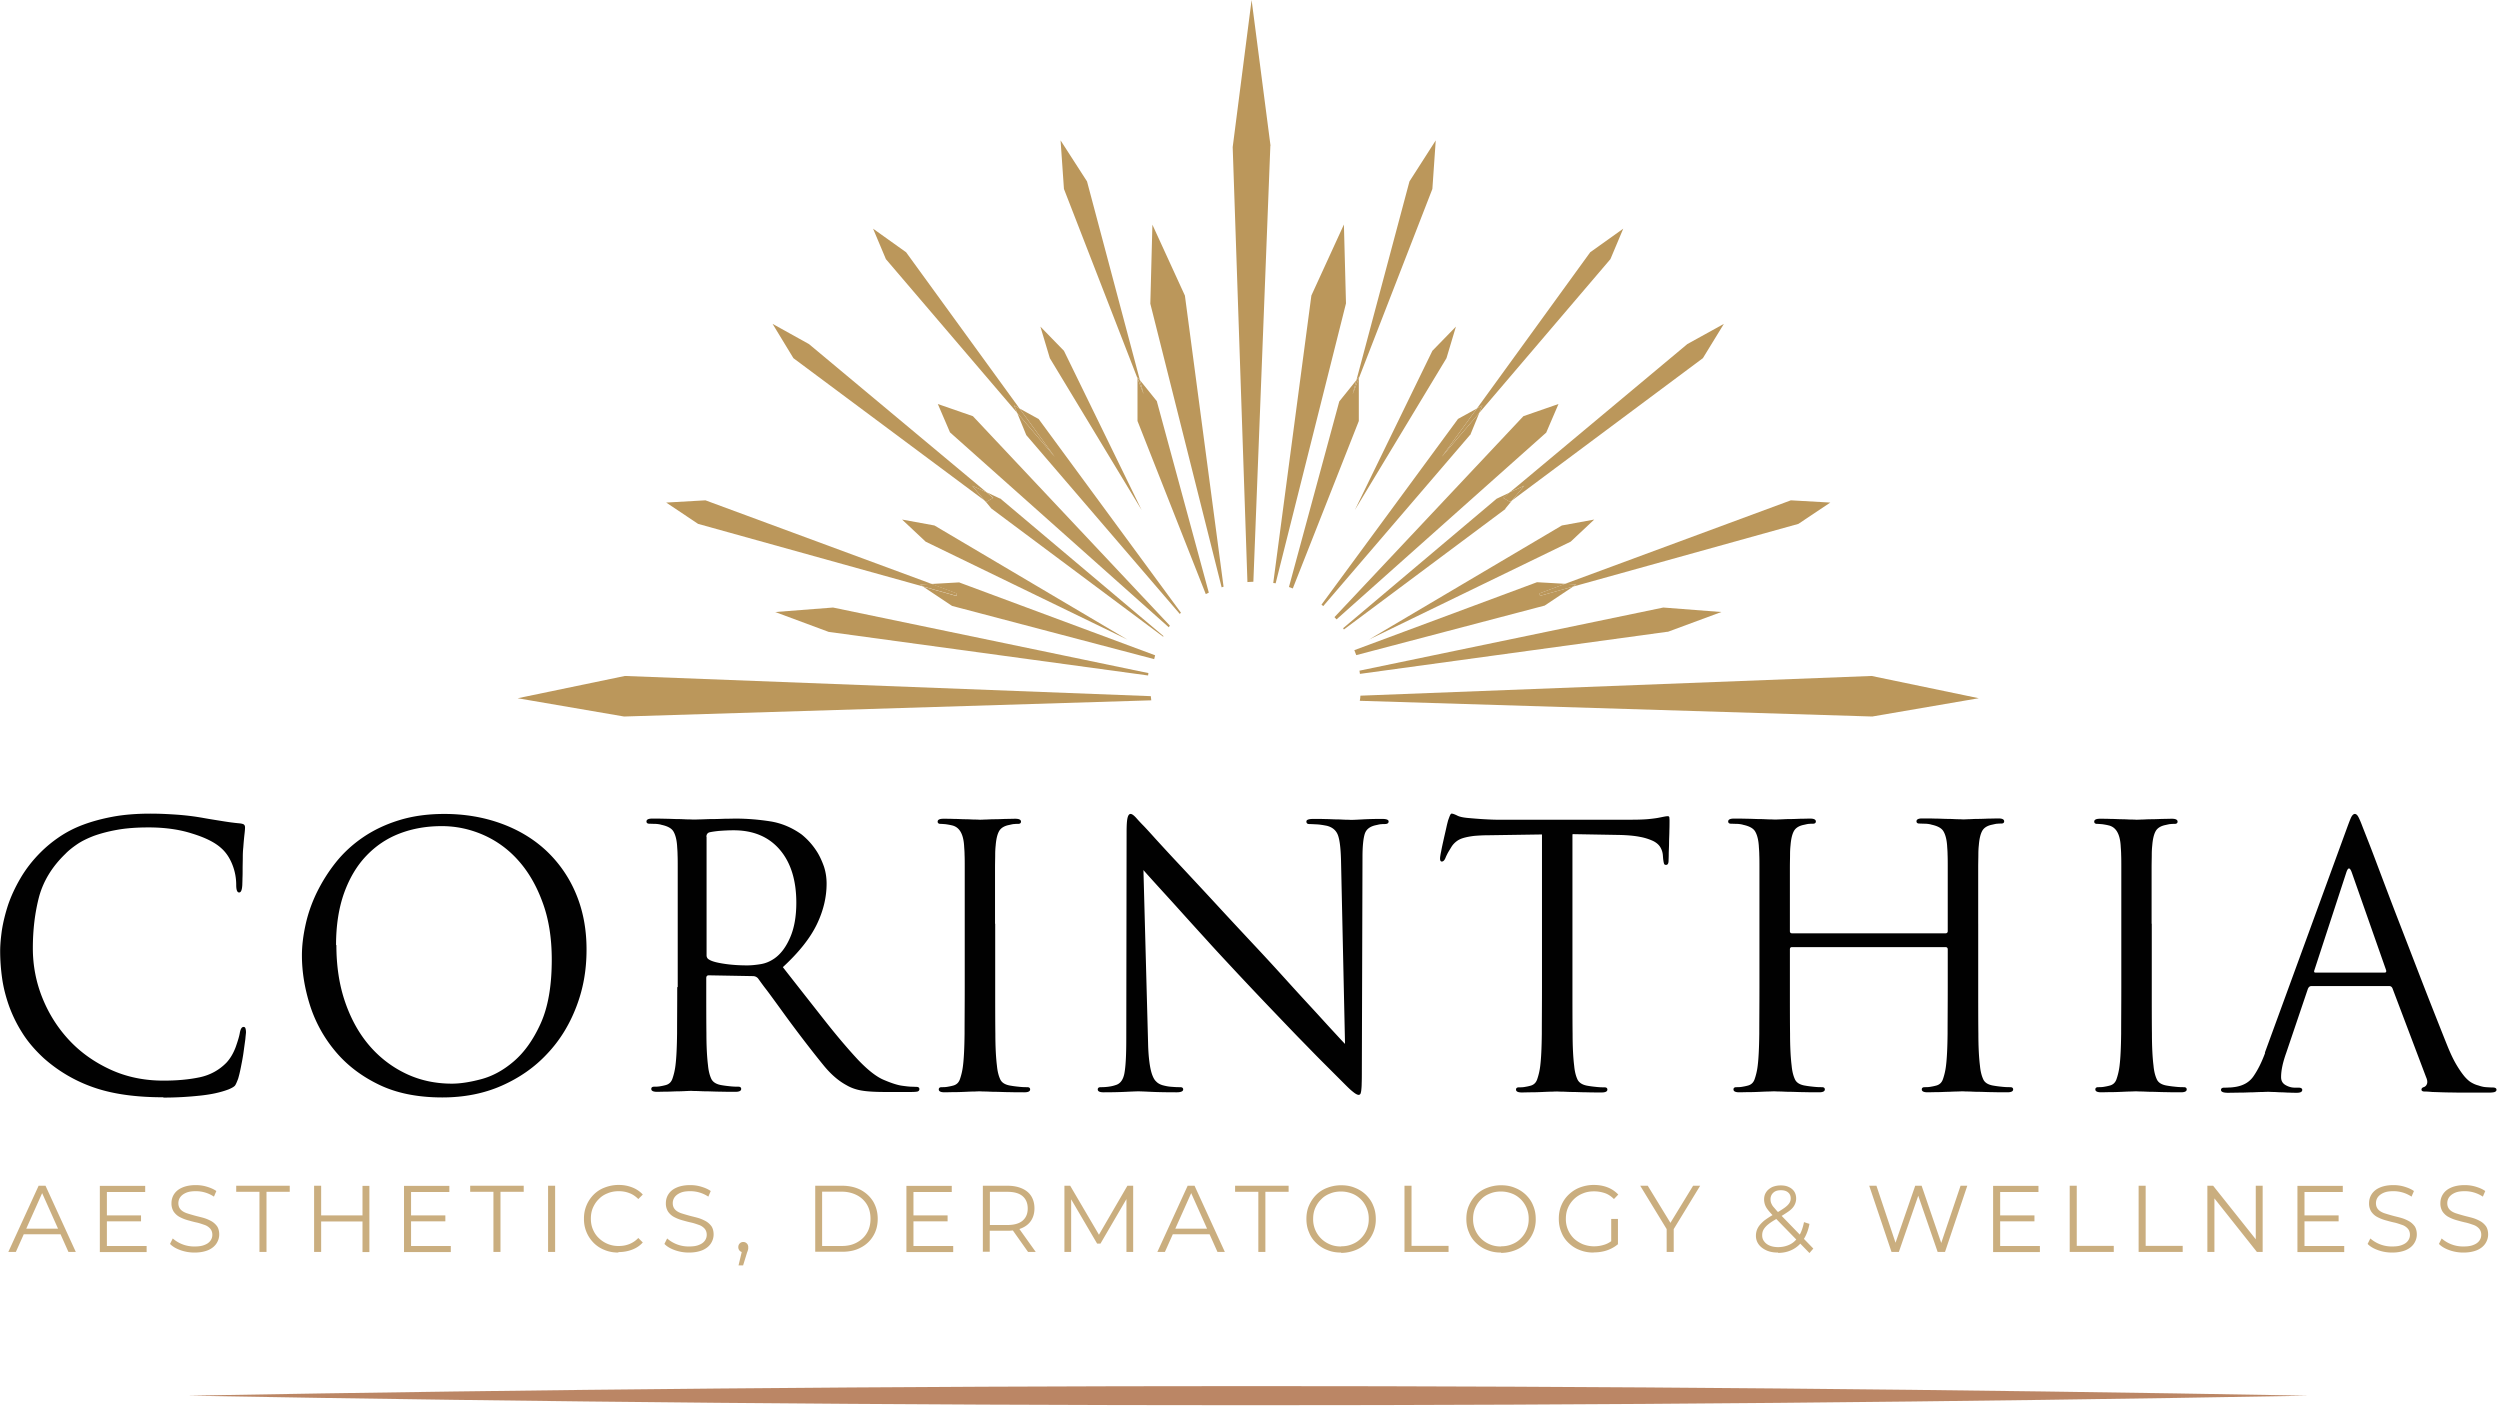 <svg xmlns="http://www.w3.org/2000/svg" fill="none" viewBox="0 0 156 88">
  <g clip-path="url(#a)">
    <path fill="#010101" d="M10.18 68.47c-1.7 0-3.14-.2-4.32-.61a9.189 9.189 0 0 1-3.13-1.83c-.54-.5-.99-1.02-1.34-1.58a8.52 8.52 0 0 1-.83-1.69c-.2-.57-.35-1.15-.43-1.73-.08-.58-.12-1.14-.12-1.68 0-.38.04-.82.11-1.32.08-.5.21-1.03.39-1.58.19-.55.45-1.11.78-1.67.33-.56.74-1.09 1.24-1.59.33-.33.71-.65 1.15-.95.44-.3.93-.56 1.49-.77.56-.21 1.18-.38 1.88-.51s1.49-.19 2.36-.19c.45 0 .97.02 1.56.06.59.04 1.16.11 1.72.21.44.08.84.14 1.21.2s.73.11 1.09.14c.12.02.2.04.24.08.04.04.06.09.06.17 0 .09-.01.22-.03.39-.02.17-.05.46-.08.87-.02.18-.03.39-.03.62 0 .23-.01.46-.01.69 0 .23 0 .43-.01.61 0 .18-.01.32-.01.41-.02.32-.08.47-.2.47-.12 0-.18-.16-.18-.47 0-.44-.08-.87-.25-1.29-.17-.42-.4-.76-.7-1.02-.39-.35-.99-.65-1.81-.9-.81-.26-1.72-.38-2.71-.38-.75 0-1.41.05-1.96.15-.56.1-1.04.23-1.46.38-.41.16-.76.33-1.05.53-.29.2-.53.39-.72.59-.83.8-1.37 1.69-1.64 2.67-.26.99-.39 2.06-.39 3.22 0 1.08.2 2.12.6 3.11.4.99.96 1.87 1.67 2.63.71.76 1.57 1.37 2.57 1.83 1 .46 2.1.69 3.31.69.86 0 1.61-.07 2.27-.21.65-.14 1.21-.45 1.66-.91.24-.26.43-.58.58-.98.14-.4.23-.7.26-.91.05-.23.12-.34.23-.34.06 0 .1.03.12.1.02.07.03.15.03.24 0 .04-.02.18-.04.42-.03.23-.07.5-.11.8-.04.3-.1.61-.16.91-.06.31-.12.56-.18.76-.08.21-.14.35-.19.42-.05.07-.18.15-.39.24-.23.09-.5.17-.81.24-.31.07-.65.12-1.02.16a21.505 21.505 0 0 1-2.24.12l-.03-.02Zm8.66-8.86c0-.6.08-1.24.23-1.92.15-.68.38-1.34.7-2 .32-.65.71-1.28 1.18-1.87.47-.59 1.04-1.12 1.7-1.57.66-.45 1.41-.81 2.26-1.07.84-.26 1.78-.39 2.82-.39 1.26 0 2.44.2 3.52.59 1.08.39 2.02.95 2.81 1.68a7.78 7.78 0 0 1 1.86 2.66c.45 1.05.68 2.22.68 3.53 0 1.31-.21 2.46-.64 3.58-.43 1.12-1.03 2.1-1.82 2.93-.78.84-1.73 1.5-2.84 1.99-1.11.49-2.35.73-3.7.73-1.55 0-2.88-.27-3.98-.81-1.11-.54-2.01-1.24-2.72-2.1a8.461 8.461 0 0 1-1.56-2.85c-.33-1.05-.5-2.08-.5-3.1v-.01Zm2.15-.64c0 1.31.18 2.5.55 3.57.37 1.07.88 1.98 1.53 2.73s1.42 1.33 2.29 1.74c.87.41 1.82.61 2.84.61.51 0 1.12-.09 1.83-.28.71-.19 1.39-.56 2.04-1.12.65-.56 1.21-1.34 1.67-2.36.46-1.02.69-2.34.69-3.98 0-1.35-.19-2.55-.58-3.59-.38-1.04-.89-1.91-1.52-2.61a6.29 6.29 0 0 0-2.19-1.59c-.83-.36-1.69-.54-2.57-.54-.95 0-1.82.15-2.63.46-.81.31-1.5.78-2.09 1.4-.59.62-1.05 1.4-1.38 2.32-.33.93-.5 2.01-.5 3.24h.02Zm21.3 2.64v-7.46c0-.34 0-.61-.01-.81 0-.2-.02-.39-.03-.58-.03-.39-.11-.68-.23-.88-.12-.2-.37-.33-.74-.41-.09-.03-.21-.05-.37-.06-.16 0-.29-.01-.39-.01-.12 0-.18-.05-.18-.14 0-.12.12-.18.36-.18.26 0 .53 0 .81.01.29 0 .55.02.8.02s.46.02.63.02c.17 0 .27.01.3.01.06 0 .2 0 .42-.01.22 0 .47-.02.74-.02.28 0 .55-.01.82-.02.27 0 .5-.01.68-.01.72 0 1.44.06 2.15.17.71.11 1.37.39 1.97.82a4.411 4.411 0 0 1 .98 1.11c.16.26.29.55.41.88.11.33.17.69.17 1.08 0 .84-.2 1.69-.61 2.54-.41.85-1.11 1.74-2.12 2.67.93 1.19 1.78 2.27 2.55 3.25.77.98 1.48 1.82 2.14 2.53.62.65 1.16 1.07 1.62 1.26.47.2.84.32 1.13.36.21.03.39.05.54.06.15 0 .26.01.34.01.14 0 .2.05.2.14 0 .08-.04.12-.11.15-.08.02-.22.03-.43.03h-1.6c-.63 0-1.12-.03-1.47-.09-.35-.06-.66-.17-.95-.34-.48-.26-.95-.66-1.4-1.21-.45-.55-1-1.25-1.65-2.11-.24-.32-.48-.64-.72-.97-.24-.33-.47-.65-.69-.95-.22-.3-.42-.58-.61-.82-.19-.25-.33-.45-.44-.6a.419.419 0 0 0-.29-.14l-2.78-.05c-.11 0-.16.06-.16.18v.54c0 1.08 0 2.05.01 2.9 0 .85.04 1.52.1 2 .03.33.1.61.2.83.1.22.33.36.68.41.17.03.35.05.55.07.2.02.36.02.46.02.12 0 .18.05.18.14 0 .12-.12.18-.36.18-.32 0-.63 0-.95-.01-.32 0-.61-.02-.87-.02s-.48-.02-.65-.02c-.17 0-.27-.01-.3-.01-.32.01-.59.03-.81.03-.22 0-.46.02-.7.02-.24 0-.44.01-.61.01-.24 0-.36-.06-.36-.18 0-.09.06-.14.18-.14.1 0 .22 0 .34-.02.12-.02.23-.04.34-.07.23-.05.38-.18.46-.41.08-.23.15-.5.19-.83.06-.48.09-1.15.1-2 0-.85.01-1.82.01-2.9l.03.03Zm1.8-9.38v7.38c0 .12.05.21.16.27.17.11.48.19.94.26.46.07.94.1 1.43.1.27 0 .56-.03.86-.08.3-.05.58-.17.84-.35.39-.27.72-.7.98-1.3.26-.59.39-1.32.39-2.18 0-1.41-.35-2.52-1.04-3.32-.69-.8-1.65-1.2-2.87-1.2-.35 0-.65.02-.93.04-.27.03-.47.06-.59.09-.12.04-.18.14-.18.27l.01.02Zm18.01 5.41v3.97c0 1.08 0 2.05.01 2.9 0 .85.04 1.52.1 2 .03.33.1.61.2.83.1.23.33.36.68.41.17.03.35.05.55.07.2.02.36.02.46.02.12 0 .18.05.18.14 0 .12-.12.18-.36.18-.32 0-.63 0-.95-.01-.32 0-.61-.02-.87-.02s-.48-.02-.65-.02c-.17 0-.27-.01-.3-.01-.03 0-.13 0-.3.01-.17 0-.37.01-.6.02-.23.01-.46.02-.7.02-.24 0-.44.01-.61.01-.24 0-.36-.06-.36-.18 0-.09.06-.14.18-.14.1 0 .22 0 .34-.02.12-.02.23-.04.34-.07.23-.05.38-.18.46-.41.08-.23.15-.5.19-.83.06-.48.09-1.15.1-2 0-.85.01-1.82.01-2.9v-7.46c0-.34 0-.61-.01-.81 0-.2-.02-.39-.03-.58-.05-.74-.3-1.16-.77-1.26-.12-.03-.25-.05-.38-.07-.14-.01-.24-.02-.32-.02-.12 0-.18-.05-.18-.14 0-.12.12-.18.36-.18.18 0 .4 0 .65.01.26 0 .5.02.72.02.23 0 .42.02.6.02.17 0 .27.01.3.01.03 0 .13 0 .3-.01.17 0 .37-.02.6-.02.23 0 .46-.01.7-.02.24 0 .44-.01.61-.01.24 0 .36.06.36.18 0 .09-.06.14-.18.14-.08 0-.15 0-.24.01-.08 0-.19.03-.33.06-.3.06-.51.19-.62.39-.11.2-.18.5-.21.89-.02.18-.03.37-.03.58 0 .2-.01.47-.01.81v3.49h.01Zm9.25-3.36.29 10.81c.01.47.04.85.08 1.16.04.31.09.56.16.77.07.2.15.36.26.46.1.11.23.18.38.23.21.06.42.1.64.11.22.02.38.02.49.02.12 0 .18.05.18.14 0 .12-.14.18-.41.18-.65 0-1.18-.01-1.6-.03-.42-.02-.68-.03-.79-.03-.11 0-.36.01-.78.03-.41.02-.88.03-1.39.03-.24 0-.36-.06-.36-.18 0-.09.06-.14.18-.14.09 0 .23 0 .41-.02.18-.02.35-.05.52-.11.29-.08.47-.32.55-.72.08-.41.12-1.12.12-2.14l.02-12.93c0-.44.02-.73.06-.89.04-.16.1-.24.19-.24s.21.09.37.27c.16.18.3.33.42.45.09.09.35.37.78.85.43.47.97 1.06 1.64 1.77.66.71 1.4 1.5 2.22 2.39.82.89 1.67 1.8 2.54 2.73.56.6 1.12 1.21 1.68 1.83.56.62 1.09 1.2 1.59 1.74s.93 1.02 1.31 1.43c.38.41.65.71.83.89l-.25-11.46c-.02-.74-.08-1.26-.19-1.56-.11-.3-.34-.5-.69-.59-.21-.04-.43-.08-.64-.09-.22-.01-.37-.02-.46-.02-.12 0-.18-.05-.18-.16s.15-.16.45-.16c.26 0 .51 0 .76.01.25 0 .48.02.7.02.22 0 .41.02.56.02.16 0 .27.01.33.01.12 0 .35-.01.7-.03.35-.02.75-.03 1.22-.03.27 0 .41.05.41.16s-.08.16-.25.16c-.06 0-.13 0-.21.01-.08 0-.19.03-.33.06-.38.08-.61.26-.7.55-.09.29-.14.78-.14 1.46l-.04 13.22c0 .38 0 .67-.01.88 0 .21-.02.37-.03.47-.02.1-.03.17-.06.2-.02.03-.06.05-.1.05-.04 0-.1-.02-.17-.06-.07-.04-.16-.11-.28-.21-.12-.1-.27-.25-.46-.44l-.73-.73-.69-.69c-.4-.4-.88-.9-1.46-1.49-.57-.59-1.19-1.24-1.85-1.93-.66-.69-1.29-1.36-1.9-2.01-.66-.71-1.31-1.4-1.93-2.09-.62-.68-1.2-1.32-1.73-1.91-.53-.59-.99-1.09-1.38-1.52-.39-.43-.68-.75-.86-.96h.01Zm26.77-2.21v9.55c0 1.08 0 2.05.01 2.9 0 .85.04 1.52.1 2 .03.33.1.61.2.83.1.22.33.36.68.41.17.03.35.05.55.07.2.02.36.02.46.02.12 0 .18.05.18.14 0 .12-.12.18-.36.18-.32 0-.63 0-.95-.01-.32 0-.61-.02-.87-.02s-.48-.02-.65-.02c-.17 0-.27-.01-.3-.01-.03 0-.13 0-.3.01-.17 0-.37.01-.6.02-.23.01-.46.02-.7.02-.24 0-.44.01-.61.01-.24 0-.36-.06-.36-.18 0-.09.06-.14.18-.14.11 0 .22 0 .34-.02.12-.02.23-.04.34-.07.23-.05.38-.18.46-.41.08-.23.15-.5.19-.83.06-.48.09-1.15.1-2 0-.85.01-1.82.01-2.9v-9.55l-3.34.05c-.35 0-.64.02-.89.04-.25.03-.46.07-.64.12-.18.05-.33.12-.45.21s-.23.2-.32.34c-.12.2-.21.34-.26.44-.05.1-.09.18-.12.26-.06.15-.14.23-.23.23-.08 0-.11-.07-.11-.2 0-.06.02-.21.07-.44.04-.23.1-.49.16-.76s.12-.52.17-.75c.05-.23.09-.36.1-.41.03-.08.06-.17.1-.27.04-.1.08-.16.12-.16.08 0 .18.04.33.11.14.08.36.13.67.16.33.03.68.06 1.04.08.36.02.61.03.74.03h8.46c.36 0 .67-.01.94-.03.26-.02.49-.05.67-.08.17-.03.3-.06.41-.08.1-.02.18-.03.23-.03.06 0 .09.03.1.08 0 .05.01.12.01.19 0 .17 0 .38-.01.63 0 .26-.02.51-.02.77s-.02.49-.02.69c0 .2-.01.33-.01.39 0 .2-.05.29-.16.29-.06 0-.1-.02-.12-.07-.02-.05-.04-.15-.06-.32l-.02-.25c-.02-.17-.07-.32-.16-.47-.09-.15-.24-.28-.44-.38a3.4 3.4 0 0 0-.83-.26c-.35-.07-.8-.11-1.34-.12l-2.84-.05-.03.02Zm25.32 5.57v3.97c0 1.08 0 2.05.01 2.9 0 .85.04 1.52.1 2 .03.33.1.61.2.83.1.23.33.36.68.41.17.03.35.05.55.07.2.02.36.02.46.02.12 0 .18.05.18.14 0 .12-.12.18-.36.18-.32 0-.63 0-.95-.01-.32 0-.61-.02-.87-.02s-.48-.02-.65-.02c-.17 0-.27-.01-.3-.01-.03 0-.13 0-.3.01-.17 0-.37.01-.6.02-.23 0-.46.02-.7.02-.24 0-.44.01-.61.01-.24 0-.36-.06-.36-.18 0-.09.06-.14.18-.14.1 0 .22 0 .34-.02.12-.02.23-.04.34-.07.23-.05.38-.18.46-.41.08-.23.15-.5.19-.83.06-.48.09-1.15.1-2 0-.85.01-1.82.01-2.9v-2.37c0-.09-.05-.14-.14-.14h-9.57c-.09 0-.14.04-.14.14v2.37c0 1.08 0 2.05.01 2.9 0 .85.04 1.52.1 2 .03.33.1.61.2.83.1.23.33.36.68.41.17.03.35.05.55.07.2.02.36.02.46.02.12 0 .18.05.18.14 0 .12-.12.18-.36.18-.32 0-.63 0-.95-.01-.32 0-.61-.02-.87-.02s-.48-.02-.65-.02c-.17 0-.27-.01-.3-.01-.03 0-.13 0-.3.01-.17 0-.37.01-.6.02-.23.01-.46.02-.7.02-.24 0-.44.01-.61.01-.24 0-.36-.06-.36-.18 0-.09.06-.14.18-.14.1 0 .22 0 .34-.02.12-.02.23-.04.34-.07.23-.05.38-.18.46-.41.08-.23.15-.5.19-.83.06-.48.09-1.15.1-2 0-.85.01-1.82.01-2.9v-7.46c0-.34 0-.61-.01-.81 0-.2-.02-.39-.03-.58-.03-.39-.11-.68-.23-.88-.12-.2-.37-.33-.74-.41-.09-.03-.21-.05-.37-.06-.16 0-.29-.01-.39-.01-.12 0-.18-.05-.18-.14 0-.12.12-.18.36-.18.26 0 .53 0 .81.01.29 0 .55.02.8.02s.46.02.63.02c.17 0 .27.01.3.01.03 0 .13 0 .3-.01.17 0 .37-.02.6-.02.23 0 .46-.01.7-.02.24 0 .44-.01.61-.01.24 0 .36.06.36.18 0 .09-.06.14-.18.14-.08 0-.15 0-.24.01-.08 0-.19.03-.33.06-.3.06-.51.19-.62.39-.11.2-.18.5-.21.89-.02.18-.03.37-.03.58 0 .2-.01.47-.01.81v3.96c0 .09.04.14.14.14h9.57c.09 0 .14-.05.14-.14v-3.96c0-.34 0-.61-.01-.81 0-.2-.02-.39-.03-.58-.03-.39-.11-.68-.23-.88-.12-.2-.37-.33-.74-.41-.09-.03-.21-.05-.37-.06-.16 0-.29-.01-.39-.01-.12 0-.18-.05-.18-.14 0-.12.12-.18.36-.18.26 0 .53 0 .81.01.29 0 .55.02.8.02s.46.02.63.02c.17 0 .27.01.3.01.03 0 .13 0 .3-.01.17 0 .37-.02.6-.02.23 0 .46-.01.7-.02.24 0 .44-.01.61-.01.24 0 .36.06.36.18 0 .09-.06.14-.18.14-.08 0-.15 0-.24.01-.08 0-.19.03-.33.06-.3.06-.51.19-.62.39-.11.2-.18.5-.21.89-.02.18-.03.37-.03.58 0 .2-.01.47-.01.81v3.51Zm10.83 0v3.97c0 1.08 0 2.05.01 2.9 0 .85.04 1.52.1 2 .03.33.1.61.2.83.1.23.33.36.68.41.17.03.35.05.55.07.2.02.36.02.46.02.12 0 .18.05.18.14 0 .12-.12.18-.36.18-.32 0-.63 0-.95-.01-.32 0-.61-.02-.87-.02s-.48-.02-.65-.02c-.17 0-.27-.01-.3-.01-.03 0-.13 0-.3.01-.17 0-.37.01-.6.02-.23.01-.46.02-.7.02-.24 0-.44.01-.61.01-.24 0-.36-.06-.36-.18 0-.09.06-.14.18-.14.1 0 .22 0 .34-.02.12-.02.23-.04.34-.07.23-.05.38-.18.46-.41.08-.23.15-.5.19-.83.06-.48.09-1.15.1-2 0-.85.01-1.82.01-2.9v-7.46c0-.34 0-.61-.01-.81 0-.2-.02-.39-.03-.58-.05-.74-.3-1.16-.77-1.26-.12-.03-.25-.05-.38-.07-.14-.01-.24-.02-.32-.02-.12 0-.18-.05-.18-.14 0-.12.12-.18.36-.18.18 0 .4 0 .65.01.26 0 .5.02.72.02.23 0 .42.02.6.02.17 0 .27.01.3.01.03 0 .13 0 .3-.01.17 0 .37-.02.6-.02.23 0 .46-.01.7-.02.24 0 .44-.01.61-.01.24 0 .36.06.36.18 0 .09-.06.14-.18.14-.08 0-.15 0-.24.01-.08 0-.19.03-.33.06-.3.06-.51.19-.62.39-.11.2-.18.5-.21.89-.02.18-.03.37-.03.58 0 .2-.01.47-.01.81v3.49h.01Zm7.06 8.04 5.12-14.01c.14-.38.23-.62.29-.72.06-.1.13-.16.2-.16s.14.05.2.15c.06.1.16.32.29.67.06.15.2.51.42 1.07.22.56.48 1.26.79 2.08.31.82.65 1.72 1.03 2.7.38.98.75 1.94 1.12 2.9.37.96.72 1.86 1.06 2.72.34.86.62 1.57.85 2.14.2.5.39.9.58 1.22.19.32.36.56.52.75.16.18.31.31.45.38.14.08.27.13.39.16.17.06.33.1.49.11.16.01.3.02.42.02.15 0 .23.05.23.14 0 .08-.05.12-.14.15-.09.02-.2.03-.32.03H154c-.32 0-.68 0-1.06-.01-.38 0-.77-.02-1.16-.03-.21-.02-.38-.03-.5-.03s-.18-.05-.18-.12c0-.07.05-.13.16-.16a.31.31 0 0 0 .18-.19c.04-.1.03-.24-.05-.42l-2.1-5.55c-.04-.09-.11-.14-.2-.14h-4.85c-.11 0-.18.06-.23.18l-1.35 3.99c-.21.59-.32 1.09-.32 1.51 0 .23.09.39.28.5.19.11.38.16.58.16h.23c.15 0 .23.05.23.14 0 .12-.11.18-.34.18-.14 0-.29 0-.47-.01-.18 0-.35-.02-.52-.02-.17 0-.32-.02-.46-.02s-.24-.01-.3-.01-.18 0-.35.01c-.17 0-.38.01-.62.02-.24 0-.5.02-.77.02s-.54.01-.81.01c-.29 0-.43-.06-.43-.18 0-.09.07-.14.2-.14.08 0 .18 0 .32-.01.14 0 .25-.02.34-.03.53-.08.92-.3 1.18-.69.26-.38.5-.86.71-1.43l-.01-.03Zm3.16-4.99h4.31c.09 0 .12-.05.09-.16l-2.14-6.09c-.12-.33-.23-.33-.34 0l-1.99 6.09c-.04.11-.02.16.07.16Z"/>
    <path fill="#BB975B" d="m123.48 43.57-6.69-1.39-31.9 1.23c0 .11-.02.21-.04.32l31.98.98 6.64-1.14h.01Zm-19.42-4.14 3.35-1.24-3.62-.28-18.96 3.94.03.2 19.2-2.63v.01Zm-7.69-1.63 1.8-1.2-2.07.58-.04-.15 1.61-.6-1.76-.1-11.4 4.24c.04.1.08.21.12.31l11.75-3.09-.01.01Z"/>
    <path fill="#BB975B" d="m98.17 36.6 14.05-3.91 1.99-1.33-2.46-.14-14.09 5.21.7.04-.19.13Z"/>
    <path fill="#BB975B" d="m96.1 37.18 2.07-.58.19-.13-.7-.04-1.61.6.05.15Zm1.91-3.38 1.47-1.38-2.02.37-12.04 7.12 12.59-6.11Zm-3.65-2.58 11.9-8.87 1.31-2.14-2.28 1.26-10.45 8.73-.63.52.9-.41-.75.91Z"/>
    <path fill="#BB975B" d="m93.93 31.74.43-.52-.13.1-.42-.25.41-.34-.83.39-9.58 8.08s.03.05.05.08l10.08-7.52-.01-.02Z"/>
    <path fill="#BB975B" d="m94.22 31.32.14-.1.75-.91-.9.41-.41.35.42.25Zm2.27-4.34.76-1.77-2.19.76-11.79 12.54s.09.09.13.14l13.1-11.67h-.01Zm-4.18-1.22 8.18-9.59.8-1.9-2.06 1.47-7.07 9.75.34-.19-.19.46Zm-.57 1.39.57-1.39-2.34 2.74 2.19-3.01-1.18.65-8.52 11.59s.08.06.11.09l9.16-10.68.01.01Z"/>
    <path fill="#BB975B" d="m92.31 25.76.19-.46-.34.19-2.19 3.01 2.34-2.74Zm-7.77 6.07 5.72-9.48.59-1.97-1.47 1.51-4.84 9.94Zm.25-8.22 4.59-11.82.21-3.03-1.64 2.56-3.31 12.4.15-.19v.08Zm0 2.66v-2.66l-.03.07-.35.91.23-.87-1.07 1.33-3.14 11.58.24.09 4.12-10.45Z"/>
    <path fill="#BB975B" d="m84.77 23.67.02-.06v-.08l-.15.19-.23.87.36-.92Zm-.78-4.73-.13-4.93-2.03 4.43-2.38 17.94c.05 0 .1.01.15.02l4.39-17.47v.01Zm-45 23.24-6.69 1.39 6.64 1.14 32.9-1.01-.03-.26-32.82-1.26ZM71.66 42l-19.68-4.09-3.61.28 3.34 1.24 19.93 2.72.02-.15Zm-11.79-5.66-1.76.1 1.61.6-.04.15-2.07-.58 1.8 1.2 12.61 3.32.06-.24-12.21-4.54v-.01Zm-1.75.09-14.1-5.21-2.45.14 1.99 1.33 14.05 3.91-.19-.13.7-.04Z"/>
    <path fill="#BB975B" d="m59.72 37.03-1.6-.6-.7.04.19.13 2.07.58.04-.15Zm-1.41-4.24-2.02-.37 1.47 1.38 12.59 6.11-12.04-7.12Zm3.25-2.07-.62-.52-10.46-8.73-2.27-1.26 1.3 2.14 11.91 8.87-.75-.91.89.41Zm.84.39-.83-.39.41.34-.42.25-.13-.1.43.52 10.72 8 .02-.04-10.19-8.59-.01.01Z"/>
    <path fill="#BB975B" d="m61.97 31.07-.41-.35-.89-.41.75.91.13.1.42-.25Zm-1.26-5.1-2.19-.76.76 1.77 13.65 12.16.07-.1-12.29-13.07Zm2.91-.48-7.08-9.75-2.06-1.47.8 1.9 8.19 9.59-.19-.46.34.19Zm1.18.65-1.18-.65 2.19 3.01-2.34-2.74.57 1.39 9.58 11.16s.04-.05.07-.08l-8.89-12.1v.01Z"/>
    <path fill="#BB975B" d="m63.62 25.49-.34-.19.19.46 2.34 2.74-2.19-3.01Zm2.77-3.6-1.47-1.51.59 1.97 5.73 9.48-4.85-9.94Zm4.74 1.83-3.3-12.4-1.65-2.56.21 3.03 4.59 11.82v-.08l.15.19Z"/>
    <path fill="#BB975B" d="m72.2 25.05-1.07-1.33.23.87-.35-.91-.03-.07v2.66l4.26 10.8c.06-.03.13-.06.19-.09l-3.24-11.93h.01Z"/>
    <path fill="#BB975B" d="m71.36 24.59-.23-.87-.15-.19v.08l.03.06.35.92Zm2.58-6.14-2.03-4.43-.13 4.93 4.45 17.7s.08-.03.12-.04l-2.41-18.15v-.01Zm5.34-9.36L78.1 0l-1.18 9.18.92 27.14c.12 0 .25-.02.37-.02l1.06-27.2.01-.01Z"/>
    <path fill="#CAAE7F" d="m.52 78.12 1.89-4.13h.43l1.89 4.13h-.46l-1.73-3.87h.18L.99 78.12H.52Zm.74-1.1.13-.35h2.4l.13.35H1.26Zm5.41.73h2.48v.38H6.23V74h2.83v.38H6.67v3.37Zm-.05-1.91H8.8v.37H6.62v-.37Zm5.52 2.32c-.31 0-.6-.05-.88-.15-.28-.1-.5-.23-.65-.39l.17-.34a2.021 2.021 0 0 0 1.36.5c.27 0 .47-.03.63-.1.16-.06.28-.15.36-.26.08-.11.12-.23.12-.37 0-.16-.05-.29-.14-.39a.83.83 0 0 0-.36-.23c-.15-.05-.31-.11-.5-.15-.19-.04-.36-.09-.54-.14-.18-.05-.35-.12-.5-.2-.15-.08-.27-.19-.37-.33a.947.947 0 0 1-.14-.53c0-.2.05-.39.16-.56.11-.17.27-.31.5-.41.22-.1.51-.16.86-.16.23 0 .46.03.69.1.23.07.42.15.59.27l-.15.35a2.034 2.034 0 0 0-1.13-.34c-.25 0-.45.03-.61.1-.16.07-.28.16-.36.27-.08.11-.12.24-.12.38 0 .16.05.29.14.39.09.1.21.17.37.23.15.05.32.1.5.15.18.05.36.09.54.14.18.05.34.12.49.2.15.08.27.19.37.32.09.13.14.31.14.52 0 .2-.06.39-.17.56-.11.17-.28.31-.5.41-.23.1-.52.16-.87.16Zm4.05-.04v-3.75h-1.45v-.38h3.34v.38h-1.45v3.75h-.44Zm3.85 0h-.44v-4.13h.44v4.13Zm2.62-1.9h-2.67v-.38h2.67v.38ZM22.62 74h.43v4.13h-.43V74Zm3.03 3.75h2.48v.38h-2.92V74h2.83v.38h-2.39v3.37Zm-.04-1.91h2.18v.37h-2.18v-.37Zm5.18 2.28v-3.75h-1.45v-.38h3.34v.38h-1.45v3.75h-.44Zm3.41 0v-4.13h.44v4.13h-.44Zm4.39.04c-.31 0-.6-.05-.86-.16-.26-.1-.49-.25-.68-.44a2.079 2.079 0 0 1-.61-1.51 2.079 2.079 0 0 1 .61-1.51c.19-.19.42-.34.69-.44.26-.1.55-.16.86-.16.31 0 .58.05.84.15.26.1.49.25.67.45l-.28.28c-.17-.17-.36-.3-.56-.37-.2-.08-.42-.12-.66-.12-.24 0-.48.04-.69.13-.21.08-.4.2-.55.36-.16.15-.28.34-.37.54-.09.21-.13.43-.13.68 0 .25.04.47.13.68.09.21.21.39.37.54a1.731 1.731 0 0 0 1.24.49c.25 0 .46-.04.66-.12.2-.08.39-.2.56-.38l.28.28c-.18.2-.4.35-.67.45-.26.1-.55.15-.85.15v.03Zm4.4 0c-.31 0-.6-.05-.88-.15-.28-.1-.5-.23-.65-.39l.17-.34a2.021 2.021 0 0 0 1.36.5c.27 0 .47-.03.63-.1.16-.06.28-.15.36-.26.08-.11.12-.23.12-.37 0-.16-.05-.29-.14-.39a.83.83 0 0 0-.36-.23c-.15-.05-.31-.11-.5-.15-.19-.04-.36-.09-.54-.14-.18-.05-.35-.12-.5-.2-.15-.08-.27-.19-.37-.33a.947.947 0 0 1-.14-.53c0-.2.05-.39.16-.56.11-.17.27-.31.5-.41.22-.1.51-.16.86-.16.23 0 .46.03.69.1.23.07.42.15.59.27l-.15.35a2.034 2.034 0 0 0-1.13-.34c-.25 0-.45.03-.61.1-.16.07-.28.16-.36.27-.08.11-.12.24-.12.38 0 .16.05.29.14.39.09.1.21.17.37.23.15.05.32.1.5.15.18.05.36.09.54.14.18.05.34.12.49.2.15.08.27.19.37.32.09.13.14.31.14.52 0 .2-.06.39-.17.56-.11.17-.28.31-.5.41-.23.1-.52.16-.87.16Zm3.09.82.26-1.09.05.25c-.09 0-.17-.03-.23-.09a.317.317 0 0 1-.09-.23c0-.09.03-.17.09-.23s.13-.09.22-.09.16.03.22.09.09.14.09.22v.09c0 .03-.01.07-.02.11-.01.04-.03.09-.05.14l-.25.81h-.28l-.01.02Zm4.79-.86v-4.13h1.68c.44 0 .83.09 1.16.26.33.18.59.42.78.73.18.31.28.67.28 1.07s-.09.76-.28 1.07a1.9 1.9 0 0 1-.78.73c-.33.18-.72.26-1.16.26h-1.68v.01Zm.43-.37h1.22c.37 0 .68-.07.95-.22.27-.15.48-.34.63-.6.15-.25.22-.55.22-.88 0-.33-.07-.63-.22-.88a1.56 1.56 0 0 0-.63-.59c-.27-.14-.59-.22-.95-.22H51.3v3.39Zm5.7 0h2.48v.38h-2.92V74h2.83v.38H57v3.37Zm-.05-1.91h2.18v.37h-2.18v-.37Zm4.38 2.28v-4.13h1.54c.35 0 .65.06.9.17.25.11.45.27.58.48.13.21.2.46.2.76s-.07.54-.2.75c-.13.21-.33.37-.58.48-.25.11-.55.17-.9.17h-1.3l.19-.2v1.51h-.44l.01.01Zm.44-1.47-.19-.21h1.29c.41 0 .73-.09.94-.27.21-.18.32-.43.32-.76s-.11-.59-.32-.77c-.21-.18-.53-.27-.94-.27h-1.29l.19-.21v2.49Zm2.38 1.47-1.06-1.5h.47l1.07 1.5h-.48Zm2.27 0v-4.13h.36l1.89 3.22h-.19l1.87-3.22h.36v4.13h-.42v-3.47h.1l-1.72 2.95h-.21l-1.73-2.95h.11v3.47h-.42Zm5.8 0 1.89-4.13h.43l1.89 4.13h-.46l-1.73-3.87h.18l-1.73 3.87h-.47Zm.74-1.1.13-.35h2.4l.13.35h-2.66Zm5.56 1.1v-3.75h-1.45v-.38h3.34v.38h-1.45v3.75h-.44Zm5.16.04c-.31 0-.6-.05-.86-.16-.27-.1-.49-.25-.69-.44-.2-.19-.35-.41-.45-.67-.11-.25-.16-.53-.16-.83 0-.3.05-.58.16-.83s.26-.48.45-.67c.19-.19.42-.34.69-.44.26-.1.55-.16.87-.16.32 0 .6.05.86.16.26.1.49.25.69.44.19.19.35.41.45.67.11.26.16.53.16.84a2.079 2.079 0 0 1-.61 1.51 1.9 1.9 0 0 1-.69.44c-.26.1-.55.16-.86.16l-.01-.02Zm0-.39c.25 0 .48-.04.69-.13.21-.08.39-.2.55-.36a1.683 1.683 0 0 0 .49-1.22 1.683 1.683 0 0 0-.49-1.22c-.15-.15-.34-.28-.55-.36-.21-.08-.44-.13-.69-.13-.25 0-.48.04-.69.13-.21.08-.4.2-.55.36-.16.15-.28.34-.37.54-.09.21-.13.43-.13.68a1.683 1.683 0 0 0 1.05 1.59c.21.09.44.13.69.13v-.01Zm3.96.35v-4.13h.44v3.75h2.31v.38h-2.75Zm6.02.04c-.31 0-.6-.05-.86-.16-.27-.1-.49-.25-.69-.44-.2-.19-.35-.41-.45-.67-.11-.25-.16-.53-.16-.83 0-.3.05-.58.16-.83s.26-.48.45-.67c.19-.19.42-.34.69-.44.26-.1.55-.16.87-.16.32 0 .6.05.86.16.26.1.49.25.69.44.19.19.35.41.45.67.11.26.16.53.16.84a2.079 2.079 0 0 1-.61 1.51 1.9 1.9 0 0 1-.69.44c-.26.1-.55.16-.86.16l-.01-.02Zm0-.39c.25 0 .48-.04.69-.13.21-.08.39-.2.55-.36a1.683 1.683 0 0 0 .49-1.22 1.683 1.683 0 0 0-.49-1.22c-.15-.15-.34-.28-.55-.36-.21-.08-.44-.13-.69-.13-.25 0-.48.04-.69.13-.21.08-.4.2-.55.36-.16.15-.28.34-.37.54-.09.21-.13.43-.13.68a1.683 1.683 0 0 0 1.05 1.59c.21.09.44.13.69.13v-.01Zm5.78.39c-.31 0-.6-.05-.87-.16-.27-.1-.49-.25-.69-.44-.2-.19-.35-.41-.45-.67-.11-.26-.16-.53-.16-.84 0-.31.05-.58.16-.84s.26-.48.46-.67c.2-.19.43-.34.69-.44.27-.1.55-.16.87-.16.32 0 .6.05.86.15.26.1.48.25.67.45l-.27.28c-.17-.17-.36-.3-.57-.37-.21-.07-.43-.11-.67-.11-.26 0-.49.04-.7.13a1.677 1.677 0 0 0-.93.9c-.09.21-.13.43-.13.68a1.683 1.683 0 0 0 .5 1.23c.16.15.35.27.56.36.21.08.45.13.7.13.24 0 .46-.04.67-.11.21-.07.4-.19.58-.36l.25.33c-.2.17-.43.3-.69.39-.26.09-.54.13-.83.13l-.01.01Zm1.1-.58v-1.52h.42v1.57l-.42-.05Zm3.46.54v-1.53l.1.27-1.75-2.87h.47l1.54 2.52h-.25l1.54-2.52h.44l-1.75 2.87.1-.27v1.53H104Zm6.95.04c-.27 0-.51-.04-.71-.13-.2-.09-.37-.21-.49-.37a.886.886 0 0 1-.18-.55c0-.18.04-.34.12-.49.08-.15.21-.29.38-.44.18-.14.41-.29.7-.45.25-.14.44-.26.58-.36.14-.1.24-.2.3-.29a.53.53 0 0 0 .09-.3c0-.15-.05-.28-.16-.37-.1-.09-.25-.14-.45-.14-.21 0-.37.05-.48.16-.11.1-.17.24-.17.4 0 .08.01.16.04.24.03.07.07.16.15.25.08.09.17.2.3.34l2.18 2.25-.24.28-2.28-2.34c-.14-.15-.25-.27-.33-.38a1.07 1.07 0 0 1-.17-.31c-.03-.1-.05-.2-.05-.31 0-.18.04-.33.13-.46.08-.13.21-.23.36-.31.16-.07.34-.11.55-.11.19 0 .36.03.5.1.14.06.26.16.34.28.08.12.12.27.12.44 0 .15-.04.29-.11.42s-.19.26-.36.38a8.4 8.4 0 0 1-.67.42c-.25.14-.44.26-.59.38-.14.11-.24.23-.3.33s-.09.23-.09.36c0 .15.04.28.13.39.08.11.2.2.35.26.15.06.32.09.52.09.27 0 .52-.06.74-.17.22-.11.4-.29.55-.52.15-.23.25-.52.32-.87l.34.11c-.07.39-.2.72-.38.99s-.4.47-.67.61-.57.21-.91.21v-.02Zm7.08-.04-1.39-4.13h.45l1.3 3.88h-.22l1.34-3.88h.4l1.33 3.88h-.21l1.31-3.88h.42l-1.39 4.13h-.46l-1.27-3.68h.12l-1.27 3.68h-.46Zm6.78-.37h2.48v.38h-2.92V74h2.83v.38h-2.39v3.37Zm-.04-1.91h2.18v.37h-2.18v-.37Zm4.38 2.28v-4.13h.44v3.75h2.31v.38h-2.75Zm4.3 0v-4.13h.44v3.75h2.31v.38h-2.75Zm4.29 0v-4.13h.36l2.85 3.58h-.19v-3.58h.43v4.13h-.36l-2.84-3.58h.19v3.58h-.44Zm6.06-.37h2.48v.38h-2.92V74h2.83v.38h-2.39v3.37Zm-.05-1.91h2.18v.37h-2.18v-.37Zm5.52 2.32c-.31 0-.6-.05-.88-.15-.28-.1-.5-.23-.65-.39l.17-.34a2.021 2.021 0 0 0 1.36.5c.27 0 .47-.03.63-.1.16-.06.28-.15.36-.26.08-.11.12-.23.12-.37 0-.16-.05-.29-.14-.39a.83.83 0 0 0-.36-.23c-.15-.05-.31-.11-.5-.15-.19-.04-.36-.09-.54-.14-.18-.05-.35-.12-.5-.2-.15-.08-.27-.19-.37-.33a.947.947 0 0 1-.14-.53c0-.2.05-.39.16-.56.11-.17.27-.31.5-.41.22-.1.51-.16.86-.16.23 0 .46.03.69.1.23.07.42.15.59.27l-.15.35a2.034 2.034 0 0 0-1.13-.34c-.25 0-.45.03-.61.1-.16.07-.28.16-.36.27-.08.11-.12.24-.12.38 0 .16.05.29.14.39.09.1.21.17.37.23.15.05.32.1.5.15.18.05.36.09.54.14.18.05.34.12.49.2.15.08.27.19.37.32.09.13.14.31.14.52 0 .2-.06.39-.17.56-.11.17-.28.31-.5.41-.23.1-.52.16-.87.16Zm4.45 0c-.31 0-.6-.05-.88-.15-.28-.1-.5-.23-.65-.39l.17-.34a2.021 2.021 0 0 0 1.36.5c.27 0 .47-.03.63-.1.16-.06.28-.15.36-.26.08-.11.12-.23.12-.37 0-.16-.05-.29-.14-.39a.83.83 0 0 0-.36-.23c-.15-.05-.31-.11-.5-.15-.19-.04-.36-.09-.54-.14-.18-.05-.35-.12-.5-.2-.15-.08-.27-.19-.37-.33a.947.947 0 0 1-.14-.53c0-.2.05-.39.16-.56.11-.17.27-.31.5-.41.22-.1.51-.16.86-.16.23 0 .46.03.69.1.23.07.42.15.59.27l-.15.35a2.034 2.034 0 0 0-1.13-.34c-.25 0-.45.03-.61.1-.16.07-.28.16-.36.27-.08.11-.12.24-.12.38 0 .16.05.29.14.39.09.1.21.17.37.23.15.05.32.1.5.15.18.05.36.09.54.14.18.05.34.12.49.2.15.08.27.19.37.32.09.13.14.31.14.52 0 .2-.06.39-.17.56-.11.17-.28.31-.5.41-.23.1-.52.16-.87.16Z"/>
    <path fill="#BB8665" d="M11.73 87.09c44.1-.79 88.21-.8 132.31 0-44.1.8-88.21.79-132.31 0Z"/>
  </g>
  <defs>
    <clipPath id="a">
      <path fill="#fff" d="M0 0h155.78v87.68H0z"/>
    </clipPath>
  </defs>
</svg>